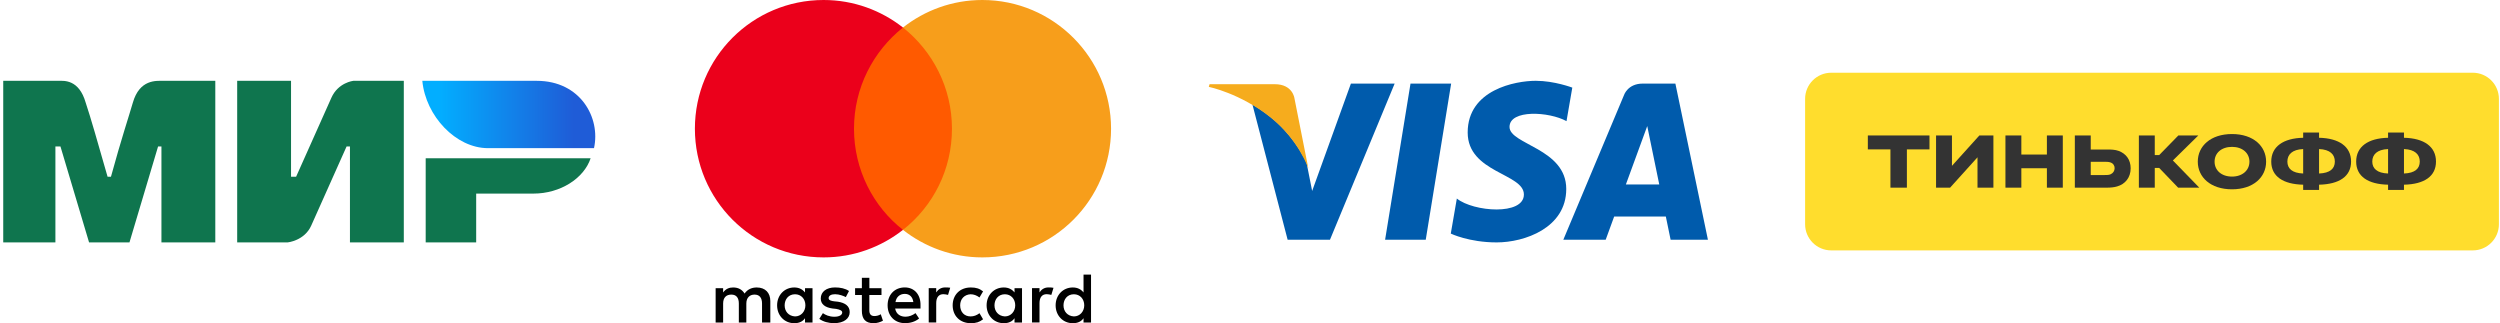 <?xml version="1.0" encoding="UTF-8"?> <svg xmlns="http://www.w3.org/2000/svg" width="1547" height="200" viewBox="0 0 1547 200" fill="none"> <path d="M2 50.016H36.369C39.494 50.016 48.867 48.975 53.033 63.556C56.158 72.929 60.324 87.51 66.573 109.382H68.656C74.905 86.469 80.112 70.846 82.195 63.556C86.361 48.975 96.776 50.016 100.942 50.016H133.229V150H99.901V90.635H97.818L80.112 150H55.116L37.411 90.635H34.286V150H2M146.768 50.016H180.096V109.382H183.221L205.092 60.431C209.258 51.058 218.631 50.016 218.631 50.016H249.876V150H216.548V90.635H214.465L192.594 139.585C188.428 148.958 178.013 150 178.013 150H146.768M294.661 119.797V150H263.416V97.925H365.483C361.317 110.423 346.736 119.797 330.072 119.797" fill="#0F754E"></path> <path d="M367.566 91.676C371.732 72.929 359.234 50.016 332.155 50.016H261.333C263.416 71.888 282.163 91.676 301.951 91.676" fill="url(#paint0_linear_76_3)"></path> <g clip-path="url(#clip0_76_3)"> <path d="M476.675 199.562V186.289C476.675 181.212 473.582 177.887 468.273 177.887C465.619 177.887 462.732 178.763 460.747 181.65C459.201 179.227 456.985 177.887 453.66 177.887C451.443 177.887 449.227 178.557 447.474 180.98V178.325H442.835V199.562H447.474V187.835C447.474 184.072 449.459 182.294 452.552 182.294C455.644 182.294 457.191 184.279 457.191 187.835V199.562H461.83V187.835C461.83 184.072 464.046 182.294 466.907 182.294C470 182.294 471.546 184.279 471.546 187.835V199.562H476.675ZM545.49 178.325H537.964V171.907H533.325V178.325H529.124V182.526H533.325V192.268C533.325 197.139 535.309 200 540.619 200C542.603 200 544.82 199.33 546.366 198.454L545.026 194.459C543.686 195.335 542.139 195.567 541.031 195.567C538.814 195.567 537.938 194.227 537.938 192.036V182.526H545.464V178.325H545.49ZM584.871 177.861C582.217 177.861 580.438 179.201 579.33 180.954V178.299H574.691V199.536H579.33V187.577C579.33 184.047 580.876 182.036 583.763 182.036C584.639 182.036 585.747 182.268 586.649 182.474L587.99 178.041C587.062 177.861 585.747 177.861 584.871 177.861ZM525.361 180.077C523.144 178.531 520.052 177.861 516.727 177.861C511.418 177.861 507.887 180.516 507.887 184.717C507.887 188.248 510.541 190.258 515.18 190.902L517.397 191.134C519.82 191.572 521.16 192.242 521.16 193.351C521.16 194.897 519.381 196.005 516.289 196.005C513.196 196.005 510.747 194.897 509.201 193.789L506.985 197.32C509.407 199.098 512.732 199.974 516.057 199.974C522.242 199.974 525.799 197.088 525.799 193.119C525.799 189.356 522.912 187.371 518.505 186.701L516.289 186.469C514.304 186.237 512.758 185.799 512.758 184.485C512.758 182.938 514.304 182.062 516.753 182.062C519.407 182.062 522.062 183.17 523.402 183.84L525.361 180.077ZM648.789 177.861C646.134 177.861 644.356 179.201 643.247 180.954V178.299H638.608V199.536H643.247V187.577C643.247 184.047 644.794 182.036 647.68 182.036C648.557 182.036 649.665 182.268 650.567 182.474L651.907 178.093C651.005 177.861 649.691 177.861 648.789 177.861ZM589.51 188.943C589.51 195.361 593.943 200 600.799 200C603.892 200 606.108 199.33 608.325 197.577L606.108 193.815C604.33 195.155 602.577 195.799 600.567 195.799C596.804 195.799 594.15 193.144 594.15 188.943C594.15 184.949 596.804 182.294 600.567 182.088C602.552 182.088 604.33 182.758 606.108 184.072L608.325 180.309C606.108 178.531 603.892 177.887 600.799 177.887C593.943 177.861 589.51 182.526 589.51 188.943ZM632.423 188.943V178.325H627.784V180.98C626.237 178.995 624.021 177.887 621.134 177.887C615.155 177.887 610.515 182.526 610.515 188.943C610.515 195.361 615.155 200 621.134 200C624.227 200 626.443 198.892 627.784 196.907V199.562H632.423V188.943ZM615.387 188.943C615.387 185.181 617.809 182.088 621.804 182.088C625.567 182.088 628.222 184.974 628.222 188.943C628.222 192.706 625.567 195.799 621.804 195.799C617.835 195.567 615.387 192.681 615.387 188.943ZM559.871 177.861C553.686 177.861 549.253 182.294 549.253 188.918C549.253 195.567 553.686 199.974 560.103 199.974C563.196 199.974 566.289 199.098 568.737 197.088L566.521 193.763C564.742 195.103 562.526 195.98 560.335 195.98C557.448 195.98 554.588 194.639 553.918 190.902H569.613C569.613 190.232 569.613 189.794 569.613 189.124C569.82 182.294 565.825 177.861 559.871 177.861ZM559.871 181.856C562.758 181.856 564.742 183.634 565.18 186.933H554.124C554.562 184.072 556.546 181.856 559.871 181.856ZM675.129 188.943V169.923H670.49V180.98C668.943 178.995 666.727 177.887 663.84 177.887C657.861 177.887 653.222 182.526 653.222 188.943C653.222 195.361 657.861 200 663.84 200C666.933 200 669.149 198.892 670.49 196.907V199.562H675.129V188.943ZM658.093 188.943C658.093 185.181 660.515 182.088 664.51 182.088C668.273 182.088 670.928 184.974 670.928 188.943C670.928 192.706 668.273 195.799 664.51 195.799C660.515 195.567 658.093 192.681 658.093 188.943ZM502.784 188.943V178.325H498.144V180.98C496.598 178.995 494.381 177.887 491.495 177.887C485.515 177.887 480.876 182.526 480.876 188.943C480.876 195.361 485.515 200 491.495 200C494.588 200 496.804 198.892 498.144 196.907V199.562H502.784V188.943ZM485.541 188.943C485.541 185.181 487.964 182.088 491.959 182.088C495.722 182.088 498.376 184.974 498.376 188.943C498.376 192.706 495.722 195.799 491.959 195.799C487.964 195.567 485.541 192.681 485.541 188.943Z" fill="black"></path> <path d="M593.505 17.036H523.814V142.242H593.505V17.036Z" fill="#FF5A00"></path> <path d="M528.454 79.639C528.454 54.201 540.412 31.624 558.763 17.036C545.258 6.418 528.222 0 509.639 0C465.619 0 430 35.619 430 79.639C430 123.66 465.619 159.278 509.639 159.278C528.222 159.278 545.258 152.861 558.763 142.242C540.387 127.861 528.454 105.077 528.454 79.639Z" fill="#EB001B"></path> <path d="M687.526 79.639C687.526 123.66 651.907 159.278 607.887 159.278C589.304 159.278 572.268 152.861 558.763 142.242C577.345 127.629 589.072 105.077 589.072 79.639C589.072 54.201 577.113 31.624 558.763 17.036C572.242 6.418 589.278 0 607.861 0C651.907 0 687.526 35.85 687.526 79.639Z" fill="#F79E1B"></path> </g> <g clip-path="url(#clip1_76_3)"> <path fill-rule="evenodd" clip-rule="evenodd" d="M872.819 51.729L857.1 148.337H882.25L897.971 51.729H872.819ZM835.939 51.729L811.959 118.175L809.123 103.867L809.125 103.872L808.5 100.665C805.598 94.41 798.877 82.523 786.185 72.379C782.433 69.38 778.65 66.821 774.994 64.635L796.787 148.337H822.992L863.008 51.729H835.939ZM934.096 78.549C934.096 67.627 958.591 69.031 969.354 74.961L972.942 54.212C972.942 54.212 961.866 50 950.321 50C937.839 50 908.199 55.459 908.199 81.981C908.199 106.943 942.987 107.253 942.987 120.358C942.987 133.463 911.786 131.121 901.489 122.854L897.747 144.541C897.747 144.541 908.977 150 926.14 150C943.3 150 969.197 141.109 969.197 116.926C969.197 91.808 934.096 89.469 934.096 78.549ZM1036.73 51.729H1016.51C1007.17 51.729 1004.9 58.929 1004.9 58.929L967.388 148.337H993.603L998.847 133.988H1030.82L1033.77 148.337H1056.86L1036.73 51.729ZM1006.09 114.163L1019.31 78.01L1026.75 114.163H1006.09Z" fill="#005BAC"></path> <path fill-rule="evenodd" clip-rule="evenodd" d="M801.006 60.825C801.006 60.825 799.965 52.105 788.851 52.105H748.473L748 53.744C748 53.744 767.409 57.701 786.029 72.524C803.824 86.692 809.629 104.352 809.629 104.352L801.006 60.825Z" fill="#F6AC1D"></path> </g> <g clip-path="url(#clip2_76_3)"> <path d="M1530.15 45H1133.18C1124.24 45 1117 52.242 1117 61.176V138.769C1117 147.703 1124.24 154.945 1133.18 154.945H1530.15C1539.08 154.945 1546.32 147.703 1546.32 138.769V61.176C1546.32 52.242 1539.08 45 1530.15 45Z" fill="#FFDD2D"></path> <path d="M1487.58 81.992V85.249C1500 85.521 1507.39 90.745 1507.39 99.973C1507.39 109.201 1500 114.019 1487.58 114.29V117.547H1477.74V114.29C1465.39 114.019 1458 109.201 1458 99.973C1458 90.745 1465.39 85.521 1477.74 85.249V81.992H1487.58ZM1477.74 107.369V92.238C1470.96 92.51 1467.97 95.631 1467.97 99.973C1467.97 104.316 1470.96 107.098 1477.74 107.369ZM1487.58 92.238V107.369C1494.43 107.098 1497.35 104.316 1497.35 99.973C1497.35 95.631 1494.43 92.51 1487.58 92.238Z" fill="#333333"></path> <path d="M1435.03 81.992V85.249C1447.45 85.521 1454.85 90.745 1454.85 99.973C1454.85 109.201 1447.45 114.019 1435.03 114.29V117.547H1425.2V114.29C1412.85 114.019 1405.45 109.201 1405.45 99.973C1405.45 90.745 1412.85 85.521 1425.2 85.249V81.992H1435.03ZM1425.2 107.369V92.238C1418.41 92.51 1415.43 95.631 1415.43 99.973C1415.43 104.316 1418.41 107.098 1425.2 107.369ZM1435.03 92.238V107.369C1441.89 107.098 1444.8 104.316 1444.8 99.973C1444.8 95.631 1441.89 92.51 1435.03 92.238Z" fill="#333333"></path> <path d="M1381.17 82.942C1394.33 82.942 1402.27 90.406 1402.27 100.041C1402.27 109.677 1394.33 117.141 1381.17 117.141C1367.93 117.141 1359.99 109.677 1359.99 100.041C1359.99 90.406 1367.93 82.942 1381.17 82.942ZM1381.17 109.27C1387.68 109.27 1391.95 105.334 1391.95 100.041C1391.95 94.749 1387.68 90.881 1381.17 90.881C1374.58 90.881 1370.38 94.749 1370.38 100.041C1370.38 105.334 1374.58 109.27 1381.17 109.27Z" fill="#333333"></path> <path d="M1336.09 103.909H1333.37V116.123H1323.53V83.825H1333.37V95.971H1336.09L1347.96 83.825H1360.31L1344.57 99.295L1360.92 116.123H1347.83L1336.09 103.909Z" fill="#333333"></path> <path d="M1303.86 116.123H1283.91V83.825H1293.75V92.51H1303.86C1306.3 92.51 1308.88 92.578 1311.05 93.392C1315.6 95.088 1318.45 98.82 1318.45 104.181C1318.45 109.813 1315.12 113.952 1310.03 115.377C1308.13 115.919 1306.1 116.123 1303.86 116.123ZM1302.16 100.11H1293.75V108.32H1302.16C1303.86 108.32 1304.94 108.32 1306.03 107.845C1307.59 107.166 1308.54 105.741 1308.54 104.045C1308.54 102.417 1307.59 101.06 1305.96 100.517C1304.81 100.11 1303.52 100.11 1302.16 100.11Z" fill="#333333"></path> <path d="M1266.62 104.113H1250.81V116.123H1240.97V83.825H1250.81V95.631H1266.62V83.825H1276.46V116.123H1266.62V104.113Z" fill="#333333"></path> <path d="M1207.87 102.62L1224.83 83.825H1233.52V116.123H1223.68V97.328L1206.72 116.123H1198.03V83.825H1207.87V102.62Z" fill="#333333"></path> <path d="M1179.98 116.123H1169.8V92.442H1155.82V83.825H1193.96V92.442H1179.98V116.123Z" fill="#333333"></path> </g> <defs> <linearGradient id="paint0_linear_76_3" x1="355.068" y1="36.477" x2="271.748" y2="36.477" gradientUnits="userSpaceOnUse"> <stop stop-color="#1F5CD7"></stop> <stop offset="1" stop-color="#02AEFF"></stop> </linearGradient> <clipPath id="clip0_76_3"> <rect width="258" height="200" fill="white" transform="translate(430)"></rect> </clipPath> <clipPath id="clip1_76_3"> <rect width="309" height="100" fill="white" transform="translate(748 50)"></rect> </clipPath> <clipPath id="clip2_76_3"> <rect width="429.324" height="110" fill="white" transform="translate(1117 45)"></rect> </clipPath> </defs> </svg> 